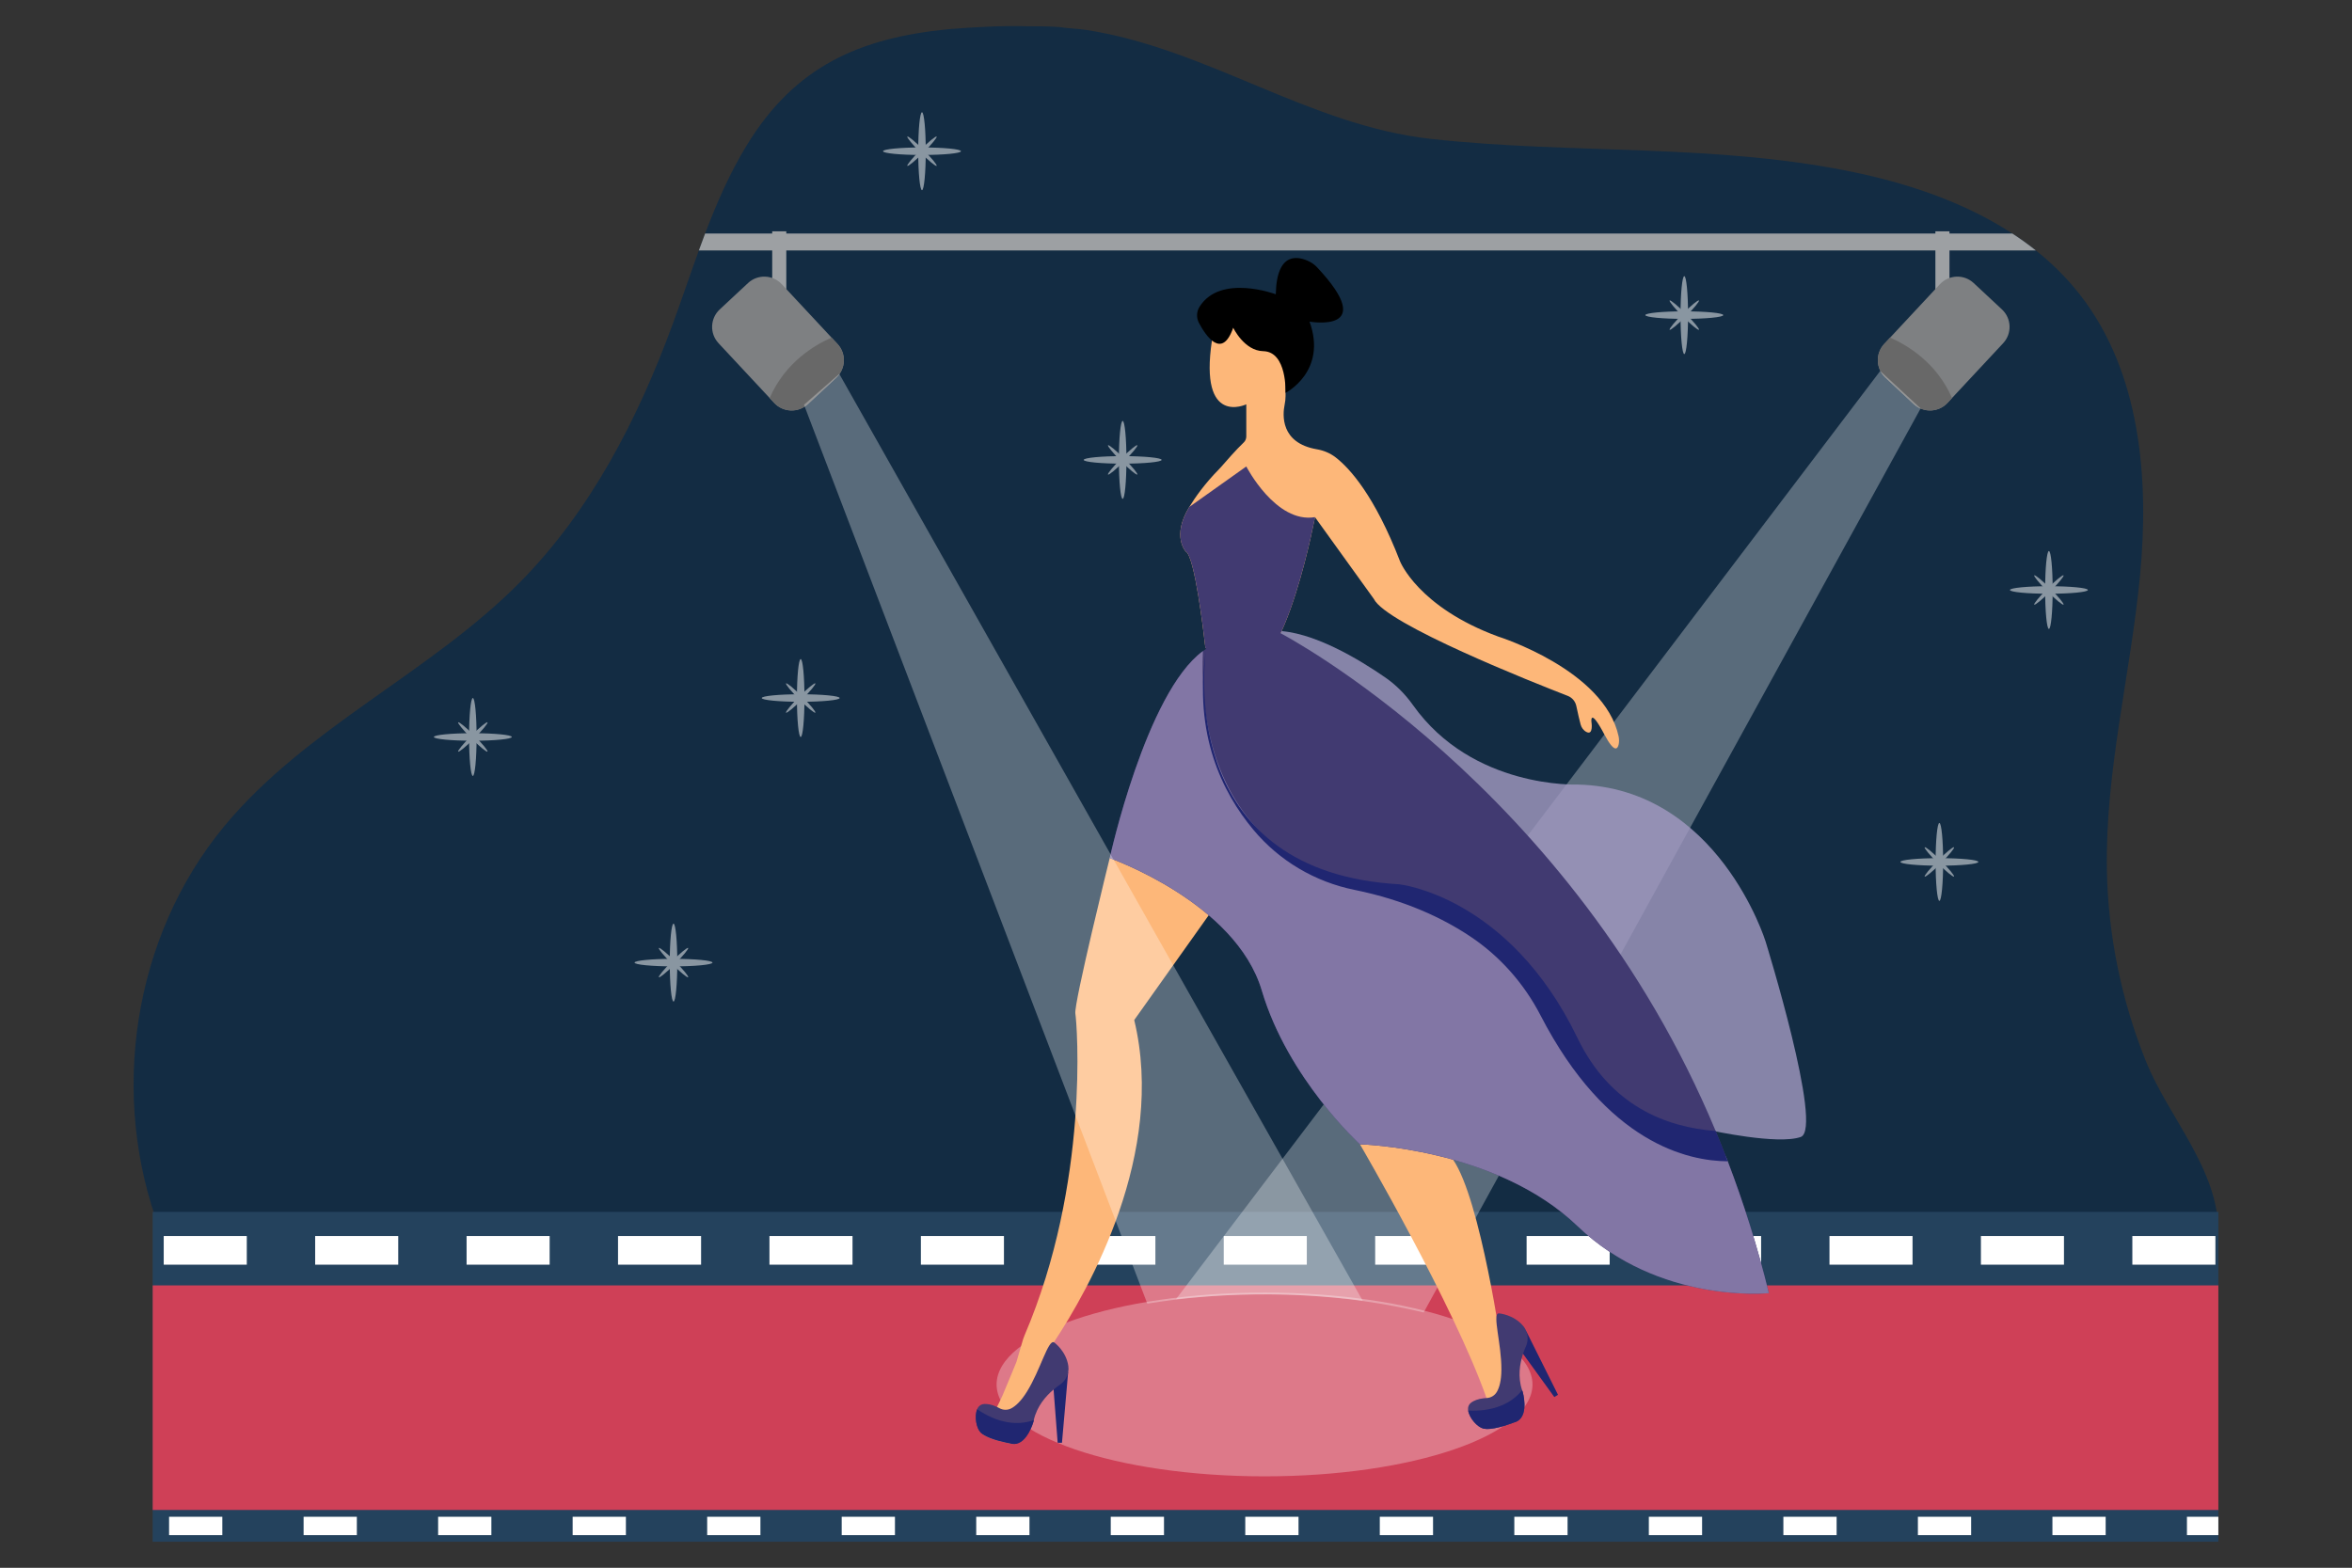 <?xml version="1.0" encoding="utf-8"?>
<svg xmlns="http://www.w3.org/2000/svg" enable-background="new 0 0 5320 3547" viewBox="0 0 5320 3547">
  <rect x="0" y="0" width="5320" height="3547" fill="#333333" stroke="none"/>
  <rect display="none" fill="#FFF" height="3547" width="5320"/>
  <path d="M5017.84,2788.44c-0.42,129.86-56.25,258.62-150.73,347.7c0,0-3962.04,193.43-3962.17,193.43&#xD;&#xA;		c-253,12.35-466.08-345.32-542.88-546.39c-115.51-302.49-62.17-663.1,144.76-913.49c184.93-223.77,465.97-346.51,669.92-553.08&#xD;&#xA;		c159.42-161.47,265.67-368.38,344.1-581.29c20.58-55.88,39.54-112.63,59.89-168.73c4.64-12.79,9.34-25.54,14.17-38.24&#xD;&#xA;		c26.2-68.99,55.62-136.43,94.01-199.38c109.54-179.61,255.48-242.86,455.57-262.86c61.52-4.99,121.38-8.31,181.24-6.65&#xD;&#xA;		c23.28,0,46.56,0,69.84,1.66c19.95,3.33,39.89,3.33,61.52,6.65c272.59,41.92,503.81,215.79,778.48,246.33&#xD;&#xA;		c322.36,35.85,650.48,9.05,969.26,77.92c121.56,26.27,243.57,68.85,346.96,136.33c18.31,11.96,36.05,24.67,53.07,38.24&#xD;&#xA;		c37,29.45,70.72,62.79,100.11,100.51c136.81,175.64,156.83,415.83,135.38,637.43c-21.43,221.58-78.6,440.34-74.77,662.93&#xD;&#xA;		c2.54,148,32.85,295.37,87.99,432.69C4904.97,2528.2,5018.3,2644.73,5017.84,2788.44z" fill="#132C43"/>
  <rect fill="#24425D" height="746.34" width="4672.3" x="345.39" y="2741.66"/>
  <rect fill="#CF4057" height="508.05" width="4672.3" x="345.39" y="2908.02"/>
  <path d="M4604.85,566.57H1580.72c4.64-12.79,9.34-25.54,14.17-38.24h2956.88&#xD;&#xA;		C4570.08,540.28,4587.82,553,4604.85,566.57z" fill="#9DA0A3"/>
  <g opacity=".5">
    <ellipse cx="4634.43" cy="1334.75" fill="#FFF" rx="8.52" ry="88.13"/>
    <ellipse cx="4634.43" cy="1334.75" fill="#FFF" rx="88.13" ry="8.52"/>
    <ellipse cx="4634.43" cy="1334.75" fill="#FFF" rx="46.81" ry="4.52" transform="rotate(-45.001 4634.433 1334.813)"/>
    <ellipse cx="4634.43" cy="1334.75" fill="#FFF" rx="4.52" ry="46.81" transform="rotate(-45.001 4634.433 1334.813)"/>
  </g>
  <g opacity=".5">
    <ellipse cx="3809.71" cy="712.89" fill="#FFF" rx="8.52" ry="88.13"/>
    <ellipse cx="3809.71" cy="712.89" fill="#FFF" rx="88.13" ry="8.52"/>
    <ellipse cx="3809.71" cy="712.89" fill="#FFF" rx="46.81" ry="4.52" transform="rotate(-45.001 3809.718 712.937)"/>
    <ellipse cx="3809.71" cy="712.89" fill="#FFF" rx="4.52" ry="46.81" transform="rotate(-45.001 3809.718 712.937)"/>
  </g>
  <g opacity=".5">
    <ellipse cx="2539.38" cy="1040.45" fill="#FFF" rx="8.52" ry="88.13"/>
    <ellipse cx="2539.38" cy="1040.45" fill="#FFF" rx="88.13" ry="8.52"/>
    <ellipse cx="2539.38" cy="1040.45" fill="#FFF" rx="46.81" ry="4.52" transform="rotate(-45.001 2539.376 1040.483)"/>
    <ellipse cx="2539.38" cy="1040.45" fill="#FFF" rx="4.52" ry="46.81" transform="rotate(-45.001 2539.376 1040.483)"/>
  </g>
  <g opacity=".5">
    <ellipse cx="2085.45" cy="342.1" fill="#FFF" rx="8.52" ry="88.13"/>
    <ellipse cx="2085.45" cy="342.1" fill="#FFF" rx="88.13" ry="8.52"/>
    <ellipse cx="2085.45" cy="342.1" fill="#FFF" rx="46.81" ry="4.52" transform="rotate(-45.001 2085.454 342.124)"/>
    <ellipse cx="2085.45" cy="342.1" fill="#FFF" rx="4.52" ry="46.81" transform="rotate(-45.001 2085.454 342.124)"/>
  </g>
  <g opacity=".5">
    <ellipse cx="1811.1" cy="1579.18" fill="#FFF" rx="8.52" ry="88.13"/>
    <ellipse cx="1811.1" cy="1579.18" fill="#FFF" rx="88.13" ry="8.52"/>
    <ellipse cx="1811.1" cy="1579.18" fill="#FFF" rx="46.81" ry="4.52" transform="rotate(-45.001 1811.086 1579.204)"/>
    <ellipse cx="1811.1" cy="1579.18" fill="#FFF" rx="4.52" ry="46.81" transform="rotate(-45.001 1811.086 1579.204)"/>
  </g>
  <g opacity=".5">
    <ellipse cx="1069.51" cy="1667.3" fill="#FFF" rx="8.52" ry="88.13"/>
    <ellipse cx="1069.51" cy="1667.3" fill="#FFF" rx="88.13" ry="8.52"/>
    <ellipse cx="1069.51" cy="1667.3" fill="#FFF" rx="46.81" ry="4.52" transform="rotate(-45.001 1069.5 1667.321)"/>
    <ellipse cx="1069.51" cy="1667.3" fill="#FFF" rx="4.52" ry="46.81" transform="rotate(-45.001 1069.5 1667.321)"/>
  </g>
  <g opacity=".5">
    <ellipse cx="1523.44" cy="2177.76" fill="#FFF" rx="8.52" ry="88.13"/>
    <ellipse cx="1523.44" cy="2177.76" fill="#FFF" rx="88.13" ry="8.52"/>
    <ellipse cx="1523.44" cy="2177.76" fill="#FFF" rx="46.81" ry="4.52" transform="rotate(-45.001 1523.424 2177.79)"/>
    <ellipse cx="1523.44" cy="2177.76" fill="#FFF" rx="4.52" ry="46.81" transform="rotate(-45.001 1523.424 2177.79)"/>
  </g>
  <g opacity=".5">
    <ellipse cx="4386.68" cy="1949.97" fill="#FFF" rx="8.52" ry="88.13"/>
    <ellipse cx="4386.68" cy="1949.97" fill="#FFF" rx="88.13" ry="8.52"/>
    <ellipse cx="4386.68" cy="1949.97" fill="#FFF" rx="46.81" ry="4.52" transform="rotate(-45.001 4386.677 1950.027)"/>
    <ellipse cx="4386.68" cy="1949.97" fill="#FFF" rx="4.52" ry="46.81" transform="rotate(-45.001 4386.677 1950.027)"/>
  </g>
  <rect fill="#FFF" height="64.85" width="187.89" x="370.33" y="2796.3"/>
  <rect fill="#FFF" height="64.85" width="187.89" x="712.86" y="2796.3"/>
  <rect fill="#FFF" height="64.85" width="187.89" x="1055.38" y="2796.3"/>
  <rect fill="#FFF" height="64.85" width="187.89" x="1397.91" y="2796.3"/>
  <rect fill="#FFF" height="64.85" width="187.89" x="1740.43" y="2796.3"/>
  <rect fill="#FFF" height="64.85" width="187.89" x="2082.95" y="2796.3"/>
  <rect fill="#FFF" height="64.85" width="187.89" x="2425.48" y="2796.3"/>
  <rect fill="#FFF" height="64.85" width="187.89" x="2768" y="2796.3"/>
  <rect fill="#FFF" height="64.85" width="187.89" x="3110.53" y="2796.3"/>
  <rect fill="#FFF" height="64.85" width="187.89" x="3453.05" y="2796.3"/>
  <rect fill="#FFF" height="64.85" width="187.89" x="3795.57" y="2796.3"/>
  <rect fill="#FFF" height="64.85" width="187.89" x="4138.1" y="2796.3"/>
  <rect fill="#FFF" height="64.85" width="187.89" x="4480.62" y="2796.3"/>
  <rect fill="#FFF" height="64.85" width="187.89" x="4823.15" y="2796.3"/>
  <rect fill="#FFF" height="41.57" width="120.44" x="382.44" y="3431.47"/>
  <rect fill="#FFF" height="41.57" width="120.44" x="686.72" y="3431.47"/>
  <rect fill="#FFF" height="41.57" width="120.44" x="991" y="3431.47"/>
  <rect fill="#FFF" height="41.57" width="120.44" x="1295.28" y="3431.47"/>
  <rect fill="#FFF" height="41.57" width="120.44" x="1599.57" y="3431.47"/>
  <rect fill="#FFF" height="41.57" width="120.44" x="1903.85" y="3431.47"/>
  <rect fill="#FFF" height="41.57" width="120.44" x="2208.13" y="3431.47"/>
  <rect fill="#FFF" height="41.57" width="120.44" x="2512.41" y="3431.47"/>
  <rect fill="#FFF" height="41.57" width="120.44" x="2816.69" y="3431.47"/>
  <rect fill="#FFF" height="41.57" width="120.44" x="3120.97" y="3431.47"/>
  <rect fill="#FFF" height="41.57" width="120.44" x="3425.25" y="3431.47"/>
  <rect fill="#FFF" height="41.57" width="120.44" x="3729.53" y="3431.47"/>
  <rect fill="#FFF" height="41.57" width="120.44" x="4033.82" y="3431.47"/>
  <rect fill="#FFF" height="41.57" width="120.44" x="4338.1" y="3431.47"/>
  <rect fill="#FFF" height="41.57" width="120.44" x="4642.38" y="3431.47"/>
  <rect fill="#FFF" height="41.57" width="71.03" x="4946.66" y="3431.47"/>
  <rect fill="#9DA0A3" height="184.97" width="31.86" x="4377.68" y="523.34"/>
  <path d="M4530.95,776.44l-115.68,124.09l-10.2,10.95c-20.35,21.82-54.54,23.02-76.38,2.67l-64.05-59.71&#xD;&#xA;					c-21.82-20.37-23.02-54.56-2.67-76.38l13.32-14.29l112.59-120.75c20.35-21.82,54.54-23.02,76.36-2.67l64.05,59.73&#xD;&#xA;					C4550.1,720.43,4551.32,754.62,4530.95,776.44z" fill="#7E8082"/>
  <path d="M4415.27,900.53l-10.2,10.95c-20.35,21.82-54.54,23.02-76.38,2.67l-64.05-59.71&#xD;&#xA;					c-21.82-20.37-23.02-54.56-2.67-76.38l13.32-14.29C4312.66,780.12,4380.35,819.56,4415.27,900.53z" fill="#686868"/>
  <path d="M4252.83,839.26L2659.92,2939.3c194.11-20.9,381.33-12.77,560.34,29.93L4344.28,924.06&#xD;&#xA;			L4252.83,839.26z" fill="#FFF" opacity=".3"/>
  <ellipse cx="2860.28" cy="3132.17" fill="#FFF" opacity=".3" rx="606.07" ry="207.84"/>
  <g>
    <path d="M3869.68,2557.4c0,0,151.69,33.3,203.48,14.8c51.8-18.5-79.54-442.12-79.54-442.12&#xD;&#xA;				s-107.29-347.77-425.47-355.17c0,0-237.4,10.03-372.08-179.7c-17.18-24.2-38.11-45.48-62.5-62.39&#xD;&#xA;				c-58.3-40.4-165.55-105.68-249.86-105.68l580.86,603.05L3869.68,2557.4z" fill="#A29AC1" opacity=".8"/>
    <path d="M2733.97,2070.59l-168.45,237.08c72.48,301.38-102.52,609.6-181.8,729.03&#xD;&#xA;				c-5.29,8.03-10.17,15.17-14.54,21.42c-10.47,15.06-16.91,32.34-20.12,50.39c-3.63,20.42-16.61,46.39-16.61,46.39l-22.2,59.2&#xD;&#xA;				l-1.55,4.92l-15.24,47.84c-3,0.04-6.18-0.48-9.51-1.59c0,0-41.88-7.1-61.08-20.53c5.99-11.25,13.21-24.82,20.13-38.18&#xD;&#xA;				c4.25-8.14,8.4-16.17,12.13-23.53c5.4-10.8,9.95-20.16,12.58-26.27c11.1-25.9,31.45-75.84,31.45-75.84l12.43-42.36&#xD;&#xA;				c1.59-6.29,3.7-12.43,6.21-18.39c147.32-345.07,118.21-705.28,114.54-727.29c-3.7-22.2,77.69-351.47,77.69-351.47&#xD;&#xA;				s0-0.04,0.04-0.07l36.96-48.02l218.28,133.19L2733.97,2070.59z" fill="#FDB779"/>
    <path d="M3076.09,2588.84c0,0,212.73,364.42,286.73,575.31l48.1-3.7l-12.95-101.74&#xD;&#xA;				c0,0-48.59-344.87-111.24-435.12c-62.65-90.24-70.05-149.44-70.05-149.44l-114.69,70.29L3076.09,2588.84z" fill="#FDB779"/>
    <path d="M3661.38,1683.67c-2.33,10.95-9.58,21.09-32.19-21.61c-33.3-62.9-29.6-29.6-29.6-29.6&#xD;&#xA;				s5.37,32.08-11.21,23.53c-6.73-3.48-11.36-9.92-13.25-17.2c-2.48-9.62-6.51-25.93-9.58-41.25c-2.11-10.54-9.36-19.31-19.39-23.2&#xD;&#xA;				c-78.25-30.37-410.89-162.27-438.64-219.36L2974.34,1170c0,0-0.63,3.37-1.85,9.43c-6.62,33-30.74,146.06-66.89,232.9&#xD;&#xA;				c-2.81,6.7-5.66,13.24-8.62,19.61c-0.11,0.26-0.22,0.48-0.33,0.74c0,0-134.08,29.01-169.11,33.19c-0.37,0.04-0.74,0.07-1.07,0.11&#xD;&#xA;				c0,0-0.15-1.44-0.44-4.07c-3.26-29.04-23.6-204.04-43.95-214.21c0,0-32.37-34.41,7.66-100.23l0.37-0.59&#xD;&#xA;				c13.66-22.35,35.1-52.77,66.84-85.02c1.82-1.85,3.6-3.76,5.31-5.72c8.3-9.59,35.49-40.73,50.78-54.93&#xD;&#xA;				c3.79-3.52,5.94-8.44,5.94-13.62v-72.87c0,0-107.29,51.8-77.69-144.29l37-81.39l70.29,40.7l51.8,37l7.4,92.49v36.87&#xD;&#xA;				c0,6.52-0.76,13-2.07,19.39c-4.69,22.84-9.94,86.66,72.96,100.96c15.36,2.65,30,8.68,42.33,18.22&#xD;&#xA;				c32.29,25,88.25,86.66,145.76,235.23c0,0,40.7,103.59,221.98,170.19c0,0,239.97,75.22,272.37,225.65&#xD;&#xA;				C3662.34,1671.65,3662.64,1677.75,3661.38,1683.67z" fill="#FDB779"/>
    <path d="M4001.02,2925.52c0,0-247.88,25.9-432.87-151.69c-184.99-177.59-492.06-184.99-492.06-184.99&#xD;&#xA;				s-162.79-147.99-221.98-347.77s-344.07-299.68-344.07-299.68s81.95-374.04,210.85-468.42c2.48-1.85,4.96-3.55,7.44-5.14&#xD;&#xA;				l-1.85-1.85l-0.44-4.07c-3.26-29.04-23.6-204.04-43.95-214.21c0,0-32.37-34.41,7.66-100.23l0.37-0.59l128.86-91.57&#xD;&#xA;				c0,0,66.59,129.49,155.39,114.69l-1.85,9.43c-6.62,33-30.74,146.06-66.89,232.9l-8.95,20.35c0,0,657.14,342.11,983.98,1126.05&#xD;&#xA;				c7.96,19.09,15.76,38.48,23.34,58.16c1.33,3.44,2.67,6.88,4,10.36C3943.6,2720.41,3975.05,2819.78,4001.02,2925.52z" fill="#413A71"/>
    <path d="M2907.75,888.82c0,0,95.13-48.37,54.29-161.23c0,0,158.6,28.3,17.45-122.47c-4.97-5.3-10.76-9.84-17.24-13.12&#xD;&#xA;				c-23.06-11.69-74.53-26.42-76.54,73.74c0,0-125.4-47.1-172.56,28.41c-6.91,11.07-7.34,25.02-1.19,36.53&#xD;&#xA;				c16.04,30.03,52.19,83.17,77.43,10.71c0,0,24.81,52.21,67.89,53.07C2911.76,795.54,2907.75,888.82,2907.75,888.82z"/>
    <path d="M4001.02,2925.52c0,0-247.88,25.9-432.87-151.69c-184.99-177.59-492.06-184.99-492.06-184.99&#xD;&#xA;				s-162.79-147.99-221.98-347.77s-344.07-299.68-344.07-299.68s81.95-374.04,210.85-468.42&#xD;&#xA;				c-21.35,535.02,432.9,542.42,432.9,542.42l103.59,33.3l140.59,88.79l110.99,151.69l62.9,122.09l155.39,136.89l176.73,68.74&#xD;&#xA;				c1.33,3.44,2.67,6.88,4,10.36C3943.6,2720.41,3975.05,2819.78,4001.02,2925.52z" fill="#8276A5"/>
    <path d="M3907.97,2627.25c-88.68-0.37-273.56-40.03-423.36-330.01c-37.22-72.03-91.9-133.97-159.38-178.92&#xD;&#xA;				c-61.82-41.18-147.36-81.95-261.68-105.15c-89.09-18.05-169.71-65.63-228.05-135.37c-71.26-85.17-135.82-217.32-107.92-404.79&#xD;&#xA;				c-6.84,53.28-49.69,499.76,437.31,527.58c0,0,247.88,25.9,403.27,347.77c74.18,153.65,200.6,201.89,312.48,210.37&#xD;&#xA;				C3889.99,2581.19,3899.13,2604.01,3907.97,2627.25z" fill="#202671"/>
    <g>
      <polygon fill="#202671" points="2416.07 3104.47 2402.08 3264.04 2392.34 3264.04 2383.12 3143.62 2394.77 3103.27"/>
      <path d="M2416.06,3104.47c0.04,0.04,0,0.07,0,0.15c0,0.04,0,0.04-0.04,0.07c-2.22,11.25-8.95,21.46-18.72,28.15&#xD;&#xA;				c-4.29,2.96-9.14,6.55-14.17,10.77c-17.65,14.87-37.59,37.77-44.8,69.07c-0.3,1.26-0.55,2.55-0.81,3.85&#xD;&#xA;				c0,0-14.06,50.28-44.06,50.32c-3,0.04-6.18-0.48-9.51-1.59c0,0-41.88-7.1-61.08-20.53c-1.77-1.22-3.37-2.52-4.7-3.85&#xD;&#xA;				c-9.62-9.62-14.73-36.04-7.92-52.68c0.37-0.93,0.82-1.85,1.26-2.77c2.89-5.44,8.58-8.92,14.76-9.14&#xD;&#xA;				c6.4-0.3,16.39,0.74,28.86,6.73c1.7,0.78,3.44,1.7,5.25,2.7c8.32,4.7,18.54,4.96,27.01,0.48c9.55-5.07,21.87-15.8,35.52-37.89&#xD;&#xA;				c30.63-49.47,47.62-117.24,60.82-111.62c0.44,0.18,0.85,0.44,1.29,0.81c0,0,26.34,19.02,31.38,52.5&#xD;&#xA;				C2417.13,3094.89,2417.02,3099.77,2416.06,3104.47z" fill="#413A71"/>
      <path d="M2338.33,3212.69c-0.3,1.26-0.55,2.55-0.81,3.85c0,0-14.06,50.28-44.06,50.32&#xD;&#xA;				c-3,0.04-6.18-0.48-9.51-1.59c0,0-41.88-7.1-61.08-20.53c-1.77-1.22-3.37-2.52-4.7-3.85c-9.62-9.62-14.73-36.04-7.92-52.68&#xD;&#xA;				c11.43,7.81,22.38,13.8,32.74,18.35c25.93,11.4,48.32,13.69,65.71,12.47C2321.46,3218.09,2331.52,3215.24,2338.33,3212.69z" fill="#202671"/>
    </g>
    <g>
      <polygon fill="#202671" points="3452.53 3012.19 3524.05 3155.53 3515.75 3160.63 3444.92 3062.8 3433.75 3022.31"/>
      <path d="M3452.52,3012.21c0.05,0.01,0.04,0.06,0.08,0.13c0.02,0.03,0.02,0.03,0.01,0.08&#xD;&#xA;				c3.99,10.75,3.59,22.97-1.23,33.79c-2.11,4.77-4.37,10.36-6.45,16.59c-7.27,21.91-12.29,51.85-2.07,82.31&#xD;&#xA;				c0.41,1.23,0.86,2.46,1.32,3.7c0,0,14.31,50.21-11.25,65.93c-2.53,1.6-5.52,2.82-8.94,3.62c0,0-39.41,15.84-62.8,14.44&#xD;&#xA;				c-2.15-0.11-4.19-0.38-6.02-0.82c-13.23-3.17-31.4-23.01-34.3-40.77c-0.17-0.98-0.27-2-0.38-3.02&#xD;&#xA;				c-0.38-6.15,2.65-12.09,7.8-15.51c5.3-3.6,14.36-7.94,28.12-9.35c1.86-0.23,3.82-0.35,5.89-0.45&#xD;&#xA;				c9.55-0.35,18.39-5.47,23.27-13.71c5.49-9.31,10.38-24.9,10.46-50.86c0.25-58.18-20.72-124.84-6.52-126.95&#xD;&#xA;				c0.48-0.07,0.96-0.07,1.53,0.02c0,0,32.4,2.43,54.2,28.34C3448.43,3003.48,3450.89,3007.7,3452.52,3012.21z" fill="#413A71"/>
      <path d="M3442.86,3145.1c0.41,1.23,0.86,2.46,1.32,3.7c0,0,14.31,50.21-11.25,65.93&#xD;&#xA;				c-2.53,1.6-5.52,2.82-8.94,3.62c0,0-39.41,15.84-62.8,14.44c-2.15-0.11-4.19-0.38-6.02-0.82c-13.23-3.17-31.4-23.01-34.3-40.77&#xD;&#xA;				c13.83,0.68,26.29,0.06,37.51-1.48c28.06-3.85,48.34-13.6,62.53-23.73C3431.3,3158.52,3438.39,3150.83,3442.86,3145.1z" fill="#202671"/>
    </g>
  </g>
  <g>
    <rect fill="#9DA0A3" height="184.97" transform="rotate(-180 1762.59 615.824)" width="31.86" x="1746.66" y="523.34"/>
    <path d="M1625.26,776.44l115.68,124.09l10.2,10.95c20.35,21.82,54.54,23.02,76.38,2.67l64.05-59.71&#xD;&#xA;					c21.82-20.37,23.02-54.56,2.67-76.38l-13.32-14.29l-112.59-120.75c-20.35-21.82-54.54-23.02-76.36-2.67l-64.05,59.73&#xD;&#xA;					C1606.1,720.43,1604.89,754.62,1625.26,776.44z" fill="#7E8082"/>
    <path d="M1740.94,900.53l10.2,10.95c20.35,21.82,54.54,23.02,76.38,2.67l64.05-59.71&#xD;&#xA;					c21.82-20.37,23.02-54.56,2.67-76.38l-13.32-14.29C1843.55,780.12,1775.85,819.56,1740.94,900.53z" fill="#686868"/>
    <path d="M1898.39,845.91l1183.87,2096.71c-165.34-21.12-327.76-19.14-487.18,6.65l-776.5-2033.53&#xD;&#xA;			L1898.39,845.91z" fill="#FFF" opacity=".3"/>
  </g>
</svg>